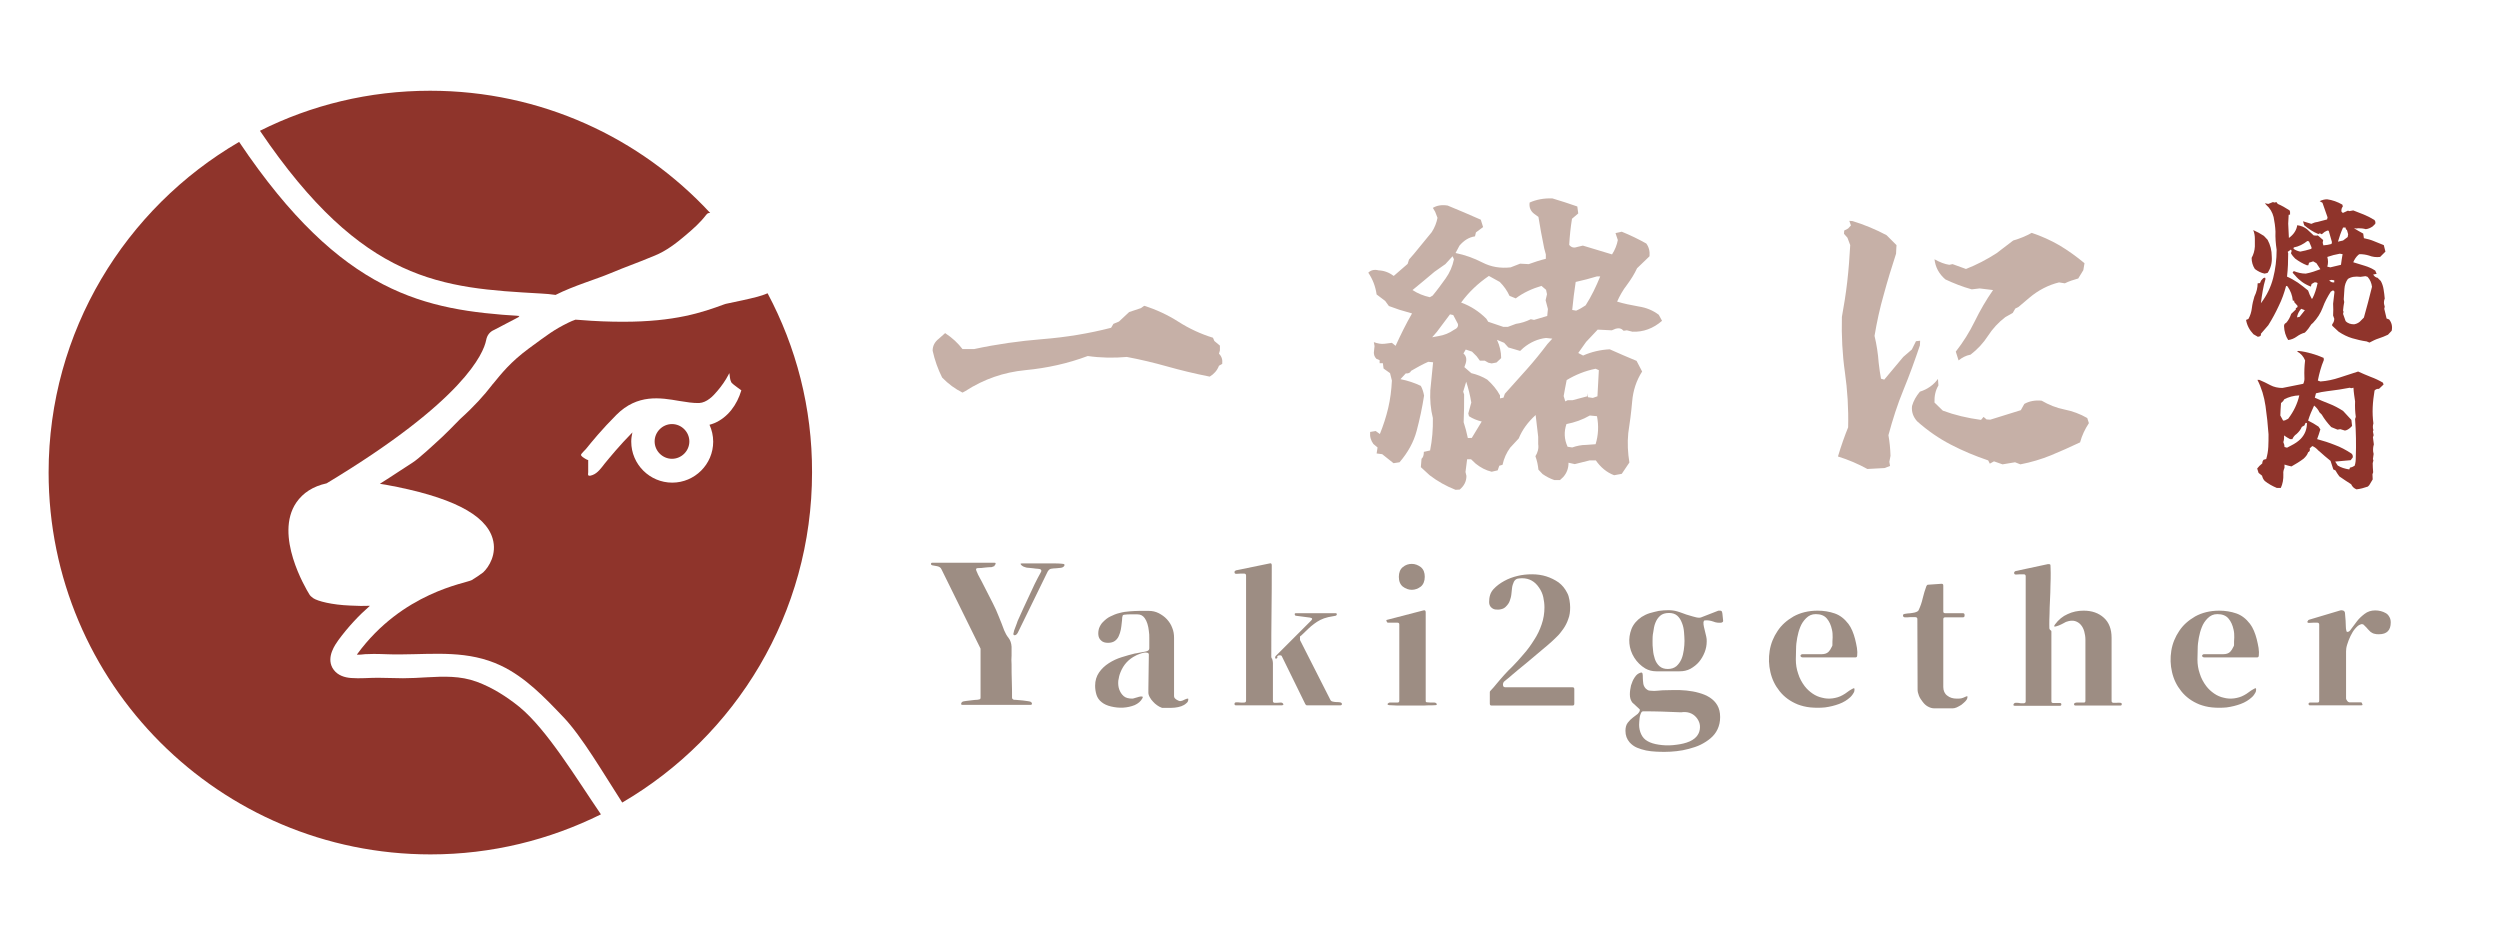 <svg xmlns="http://www.w3.org/2000/svg" xmlns:xlink="http://www.w3.org/1999/xlink" id="Layer_1" x="0px" y="0px" viewBox="0 0 1080 400" style="enable-background:new 0 0 1080 400;" xml:space="preserve"><style type="text/css"> .st0{fill:#8F342B;} .st1{fill:#9D8D83;} .st2{fill:#C6B0A7;}</style><g> <path class="st0" d="M233.7,126.8c2.1,0.1,4.2,0.3,6.3,0.6c7.9-4,17.4-6.7,23.8-9.4c7.4-3.1,9.7-3.7,19.1-7.6 c4.9-2,9.2-5.3,13.2-8.7c3.3-2.8,6.3-5.4,8.9-8.8c0.2-0.2,0.4-0.5,0.7-0.7c0.1,0,0.1-0.1,0.2-0.1c0.3-0.1,0.6-0.1,0.9-0.1 c-30.1-32.5-73.1-52.8-121-52.8c-26.4,0-51.4,6.2-73.5,17.3C156.9,122.4,191,124.4,233.7,126.8z"></path> <path class="st0" d="M290.3,183.2c-4.1,0-7.5,3.4-7.5,7.5s3.4,7.5,7.5,7.5s7.5-3.4,7.5-7.5C297.8,186.6,294.4,183.2,290.3,183.2z"></path> <path class="st0" d="M224.4,305.4c-5.6-4.5-11.7-8.4-18.5-10.9c-7.1-2.6-14.2-2.3-21.6-1.9c-3.4,0.2-6.8,0.4-10.2,0.4 c-3.6,0-7.3-0.2-10.9-0.2c-3.8,0-7.7,0.4-11.5,0.1c-2.8-0.2-5.7-1.1-7.5-3.5c-0.2-0.3-0.4-0.6-0.6-0.9c-2.6-4.8,1.2-10,2.6-12 c4.2-5.7,8.8-10.6,13.6-14.8c-2.5,0.1-5.3,0.1-8.5-0.1c-7.9-0.3-14.1-1.9-16-3.2c0,0,0,0-0.1-0.1c-0.6-0.4-1.2-0.9-1.6-1.6 c-1.6-2.6-15.2-25.5-5.6-39.6c2.9-4.2,7.2-7,13.1-8.3c59.6-35.9,67.8-56.3,68.9-61.8c0.4-2.2,1.6-3.7,3.5-4.5l10.5-5.5 c0.1-0.2,0.2-0.3,0.4-0.5c-40.4-2.6-76.6-8.9-121.1-75.2C54.2,89.9,21,143.1,21,204.1c0,91.1,73.8,165,165,165 c26.5,0,51.4-6.3,73.6-17.3C249,336.3,236.4,315.3,224.4,305.4z"></path> <path class="st0" d="M331.6,126.7c-1.4,0.6-2.9,1.1-4.4,1.5c-4.2,1.1-8.6,2-12.9,2.9c-0.5,0.1-1,0.2-1.5,0.4 c-9.5,3.5-21.2,7.5-43.6,7.5c-5.6,0-11.9-0.2-19-0.8c-0.5,0-1-0.1-1.6-0.1c-1,0.3-2,0.8-3.1,1.3c-6.3,3.1-8.8,5.1-17,11.1 c-8.1,6-11.8,10.8-15.5,15.3c-0.2,0.2-0.4,0.4-0.5,0.6c-3.3,4.3-7.7,9.2-13.7,14.6c-3.3,3.4-6.3,6.4-7.7,7.7 c-3.7,3.4-10.3,9.6-13.1,11.3c-2,1.2-8.3,5.5-13.9,9c0.8,0.1,1.6,0.3,2.5,0.4c28,5.1,43.1,12.7,46.2,23.2c2,6.7-1.6,12.4-4.1,14.7 c-0.7,0.6-4,2.8-4.9,3.3c-2.5,1.4-29.9,5.2-49.5,32c-0.1,0.1-0.1,0.1-0.1,0.2c1.2,0.1,2.4-0.1,3.6-0.2c1.2,0,2.4-0.1,3.7-0.1 c3.9,0,7.9,0.3,11.8,0.2c14.8-0.1,29-1.8,43,4.8c10.6,5,18.9,13.7,27,22.2c8,8.3,17.5,24.6,25.5,37c49-28.6,82-81.7,82-142.6 C350.9,176.1,343.9,149.8,331.6,126.7z M320.2,168.8c-1.8,6-5.7,11.5-11.6,14c-0.7,0.3-1.4,0.5-2.1,0.7c1,2.2,1.6,4.7,1.6,7.3 c0,9.8-8,17.7-17.7,17.7s-17.7-7.9-17.7-17.7c0-1.4,0.2-2.7,0.5-4c-5.7,5.8-9.6,10.6-12,13.5c-1.4,1.8-3,4.1-5.2,4.9 c-0.4,0.1-1,0.4-1.4,0.3c-0.2,0-0.3-0.1-0.4-0.1c-0.3-0.3-0.1-0.9-0.1-1.4c0-1.8,0-3.6,0-5.3c0,0.2-1.3-0.5-1.4-0.6 c-0.5-0.3-1.7-1-1.7-1.6c0-0.5,1.7-2,2.1-2.5c2.6-3.2,6.8-8.4,13.2-14.8c9.1-9.1,19-7.4,27.1-6c3.1,0.5,6.1,1,8.7,0.9 c3.2-0.2,5.9-2.9,7.8-5.2c1.8-2.1,3.5-4.5,4.8-7c0.1-0.2,0.2-0.5,0.4-0.7c0.2,1.3,0.2,2.8,0.8,3.9c0.2,0.4,0.7,0.7,1.1,1.1 c1,0.8,2,1.5,3.1,2.3c0.1,0.1,0.2,0.1,0.2,0.2C320.2,168.6,320.2,168.7,320.2,168.8z"></path></g><g> <g> <path class="st1" d="M429.7,244.5l-1.3,0.5c-1,0-2,0.1-3,0.2c-1,0.2-2,0.2-2.9,0.2c-0.3,0-0.5,0.1-0.7,0.2c-0.2,0.2-0.2,0.5,0,1 c0.2,0.5,0.5,1,0.7,1.6c0.3,0.6,0.6,1.2,0.9,1.7s0.5,0.9,0.6,1.1l4.9,9.6c1,1.9,1.8,3.8,2.6,5.8c0.8,2,1.6,3.9,2.3,5.9 c0.5,1.2,1.1,2.3,1.9,3.3s1.2,2.3,1.3,3.8c0,1.3,0,2.6,0,3.8c-0.1,1.2-0.1,2.5,0,3.8c0,2.4,0,4.8,0.1,7.2c0.1,2.4,0.1,4.8,0.1,7.2 c0,0.2,0.1,0.5,0.3,0.6c0.2,0.2,0.4,0.3,0.6,0.3c0.2,0,0.7,0,1.5,0.1c0.7,0.1,1.5,0.1,2.3,0.2c0.8,0.1,1.5,0.2,2.2,0.3 c0.6,0.1,1.1,0.2,1.2,0.3c0.3,0.2,0.5,0.4,0.5,0.8c0,0.3-0.2,0.5-0.6,0.5h-29.4c-0.5,0-0.6-0.2-0.6-0.5c0.1-0.3,0.2-0.6,0.5-0.8 c0.3-0.2,0.9-0.3,1.7-0.4c0.8-0.1,1.6-0.2,2.5-0.3c0.9-0.1,1.6-0.2,2.3-0.2c0.7-0.1,1.1-0.2,1.2-0.3c0.1-0.1,0.2-0.3,0.2-0.6 c0-0.4,0-1.2,0-2.4s0-2.6,0-4.1c0-1.6,0-3.2,0-4.9s0-3.3,0-4.7c0-1.5,0-2.6,0-3.6c0-1,0-1.5,0-1.5l-16.9-34.3 c-0.3-0.7-0.9-1.1-1.8-1.3s-1.6-0.3-2.2-0.4c-0.3-0.1-0.5-0.2-0.5-0.6s0.2-0.5,0.6-0.5h26.7c0.5,0,0.7,0.1,0.6,0.4 c0,0.3-0.2,0.5-0.5,0.8L429.7,244.5L429.7,244.5L429.7,244.5z M439.7,273.3c-0.1,0.2-0.3,0.5-0.5,0.7s-0.5,0.4-0.7,0.4 c-0.2,0.1-0.4,0-0.6-0.1c-0.1-0.1-0.2-0.5,0-1c0-0.1,0.1-0.4,0.2-0.9c0.2-0.5,0.4-1.1,0.6-1.6c0.2-0.6,0.4-1.1,0.6-1.6 s0.3-0.8,0.3-0.9c1.6-3.6,3.2-7.1,4.9-10.7c1.6-3.6,3.3-7.1,5.2-10.5c0.3-0.5,0.2-0.9-0.3-1.2c-0.1-0.1-0.5-0.1-1.1-0.2 c-0.6,0-1.2-0.1-1.9-0.2c-0.7-0.1-1.4-0.1-2-0.2c-0.6,0-1.1-0.1-1.3-0.2c-0.2-0.1-0.5-0.2-0.9-0.3c-0.4-0.2-0.7-0.4-0.9-0.6 c-0.2-0.2-0.4-0.4-0.4-0.6s0.2-0.2,0.8-0.2c0.3,0,1,0,2,0c1,0,2.2,0,3.5,0c1.3,0,2.7,0,4.1,0c1.5,0,2.8,0,4,0c1.2,0,2.2,0,3,0.1 c0.8,0.1,1.3,0.1,1.4,0.2c0.2,0.2,0.2,0.4,0.1,0.7c-0.3,0.5-0.8,0.8-1.5,0.9c-0.6,0.1-1.3,0.1-2.1,0.2c-0.7,0-1.4,0.1-2.1,0.2 s-1.1,0.6-1.5,1.2L439.7,273.3z"></path> <path class="st1" d="M501.8,305.7c-0.6-0.2-1.2-0.5-1.9-1c-0.7-0.5-1.3-1-1.8-1.6c-0.6-0.6-1-1.2-1.4-1.9s-0.6-1.4-0.6-2v-1.5 l0.2-14.9c0-0.4-0.2-0.7-0.6-0.8c-0.3-0.1-0.7-0.1-1.1-0.1c-0.5,0-0.9,0.2-1.4,0.3c-0.5,0.2-1,0.3-1.4,0.5 c-0.5,0.2-0.8,0.3-1.1,0.5c-3.1,1.5-5.3,3.9-6.6,7.1c-0.5,1.2-0.8,2.4-1,3.8c-0.1,1.3,0,2.6,0.4,3.7s1,2.1,1.9,2.9 c0.9,0.8,2.2,1.1,3.8,1.1c0.2,0,0.6-0.1,1.2-0.3s1.2-0.3,1.7-0.5c0.6-0.1,1-0.2,1.3-0.1c0.3,0,0.4,0.3,0.1,0.8 c-0.7,1.3-1.8,2.2-3.3,2.9c-1.5,0.6-3.2,1-5,1.1c-1.8,0.1-3.5-0.1-5.2-0.5s-3-1-4-1.8c-1.2-0.9-1.9-2-2.3-3.2 c-0.4-1.3-0.6-2.6-0.6-4c0-2.2,0.6-4.1,1.7-5.7c1.1-1.6,2.5-2.9,4.2-4c1.7-1.1,3.6-2,5.6-2.6c2-0.6,3.9-1.2,5.7-1.6 c0.3,0,0.7-0.1,1.2-0.2c0.5-0.1,1-0.2,1.6-0.3c0.6-0.1,1.1-0.2,1.6-0.3s0.8-0.2,1-0.3c0.6-0.2,0.8-0.7,0.8-1.2c0-0.6,0-1.1,0-1.6 c0-0.9,0-1.8,0-2.8s0-2-0.2-3.1c-0.1-1-0.3-2-0.6-3s-0.7-1.8-1.2-2.5c-0.8-1.1-1.8-1.6-3.1-1.6c-0.3,0-0.8,0-1.4,0 c-0.6,0-1.3,0-1.9,0c-0.6,0-1.3,0-1.8,0.1c-0.6,0-0.9,0.1-1.1,0.2c-0.2,0.1-0.3,0.5-0.4,1.1c0,0.6-0.1,1.4-0.2,2.3 c-0.1,0.9-0.2,1.9-0.4,2.9c-0.2,1-0.5,1.9-0.9,2.8c-0.4,0.9-1,1.6-1.7,2.1s-1.7,0.8-2.9,0.8c-1.3,0-2.3-0.3-3-1 c-0.7-0.6-1.1-1.4-1.2-2.4c-0.1-0.9,0-1.9,0.3-2.9c0.4-1,0.9-1.9,1.6-2.6c1-1,2-1.9,3.3-2.5c1.2-0.6,2.6-1.2,4-1.5 c1.4-0.4,2.9-0.6,4.3-0.7c1.5-0.1,2.8-0.2,4.1-0.2c0.7,0,1.4,0,2.1,0c0.7,0,1.4,0,2.1,0c1.5,0,2.9,0.3,4.3,1 c1.3,0.7,2.5,1.5,3.5,2.6c1,1.1,1.8,2.3,2.3,3.7c0.6,1.4,0.8,2.9,0.8,4.3v25.2c0,0.4,0.1,0.6,0.3,0.9s0.5,0.4,0.7,0.6 c0.5,0.3,0.9,0.5,1.2,0.6c0.3,0.1,0.6,0.1,0.9,0c0.3,0,0.6-0.2,0.9-0.3c0.3-0.2,0.7-0.3,1.1-0.5c0.4-0.2,0.7-0.2,0.9-0.2 s0.2,0.3,0.1,0.8c0,0.2-0.2,0.5-0.3,0.7c-0.2,0.2-0.3,0.4-0.5,0.5c-0.6,0.6-1.4,1-2.2,1.3c-0.9,0.3-1.8,0.5-2.8,0.6 c-1,0.1-1.9,0.1-2.9,0.1c-1,0-1.9,0-2.6,0C502,305.8,501.9,305.8,501.8,305.7z"></path> <path class="st1" d="M549.6,284.6c0,0.3,0.1,0.6,0.2,0.9c0,0.3,0.1,0.6,0.1,0.9v16.4c0,0.5,0.2,0.7,0.6,0.8c0.4,0,0.8,0,1.3,0 s1-0.1,1.5-0.1s0.8,0.2,1,0.5c0.2,0.2,0.2,0.4,0,0.5c-0.2,0.2-0.4,0.2-0.6,0.2h-19.8c-0.4,0-0.6-0.2-0.6-0.6 c0-0.5,0.3-0.7,0.8-0.7s1.1,0,1.7,0.1c0.6,0,1.2,0.1,1.7,0c0.5,0,0.8-0.3,0.8-0.8v-54.1c0-0.5-0.3-0.8-0.8-0.8c-0.5,0-1.1,0-1.7,0 s-1.2,0.1-1.7,0.1s-0.8-0.2-0.8-0.7c0-0.4,0.2-0.6,0.6-0.8l14.6-3c0.6-0.2,0.9,0.1,0.9,0.8c0,6.6,0,13.2-0.1,19.8 s-0.1,13.2-0.1,19.8c0,0.2,0,0.3,0.2,0.5C549.3,284.5,549.5,284.6,549.6,284.6z M551.7,284.3c-0.4,0.4-0.7,0.3-0.8,0 c-0.1-0.4,0-0.7,0.3-1l15.2-15.2c0.7-0.7,0.6-1.1-0.5-1.3l-6.1-0.8c-0.2,0-0.4-0.2-0.5-0.6c0-0.3,0.1-0.5,0.5-0.5h17.2 c0.4,0,0.5,0.2,0.5,0.5c0,0.3-0.2,0.5-0.5,0.6c-0.5,0.1-1,0.2-1.6,0.3c-0.5,0.1-1,0.2-1.6,0.3c-1.3,0.3-2.4,0.7-3.4,1.2 c-1,0.5-1.9,1.1-2.7,1.7c-0.8,0.6-1.7,1.3-2.5,2.1c-0.8,0.8-1.7,1.6-2.6,2.5c-0.3,0.3-0.5,0.5-0.7,0.6c-0.2,0.1-0.2,0.2-0.3,0.3 c0,0.1,0,0.2,0,0.5s0,0.5,0,0.9c0,0.1,0,0.2,0.1,0.3l13,25.6c0.2,0.5,0.6,0.7,1.1,0.8c0.5,0.1,1,0.2,1.6,0.2c0.5,0,1,0,1.5,0.1 c0.5,0.1,0.7,0.3,0.8,0.6c0,0.2,0,0.4-0.1,0.5c-0.2,0.2-0.4,0.2-0.6,0.2h-14.4c-0.3,0-0.5-0.2-0.7-0.5l-10.2-20.8 c-0.1-0.2-0.3-0.3-0.7-0.3s-0.6,0-0.8,0.1c-0.2,0.2-0.4,0.3-0.5,0.5C552,284,551.8,284.1,551.7,284.3z"></path> <path class="st1" d="M599.6,304.5c-0.2-0.2-0.3-0.4,0-0.6c0.2-0.2,0.5-0.4,0.7-0.4h3.4c0.5,0,0.8-0.2,0.8-0.8v-32.9 c0-0.5-0.2-0.8-0.8-0.8h-4.3c-0.1-0.1-0.2-0.3-0.4-0.6c-0.2-0.3-0.1-0.5,0.1-0.6l15.8-4.1c0.7-0.2,1,0.1,1,0.8v38.3 c0,0.4,0.2,0.6,0.6,0.6c0.4,0,0.9,0.1,1.4,0.1s1,0,1.6,0s0.9,0.2,1.1,0.5c0.2,0.2,0.1,0.5-0.2,0.6c-0.1,0-0.7,0.1-1.7,0.1 c-1,0-2.3,0-3.7,0.1c-1.5,0-3.1,0-4.8,0s-3.4,0-4.8,0s-2.8,0-3.8-0.1C600.3,304.7,599.7,304.6,599.6,304.5L599.6,304.5 L599.6,304.5L599.6,304.5z M604.3,249.2c0-1.9,0.6-3.3,1.7-4.2c1.2-1,2.5-1.4,3.9-1.4c1.4,0,2.7,0.5,3.9,1.4 c1.2,1,1.7,2.4,1.7,4.2s-0.6,3.3-1.7,4.2c-1.2,0.9-2.5,1.4-3.9,1.4s-2.7-0.5-3.9-1.4C604.9,252.5,604.3,251.1,604.3,249.2z"></path> <path class="st1" d="M679.3,296.9c0.5,0,0.8,0.2,0.8,0.8v6.3c0,0.5-0.2,0.8-0.8,0.8h-34.9c-0.5,0-0.8-0.2-0.8-0.8v-5 c0-0.2,0.1-0.4,0.2-0.5c1-1,1.9-2.1,2.8-3.2c1.1-1.3,2.1-2.5,3.2-3.7s2.2-2.4,3.4-3.5c1.7-1.7,3.3-3.5,5-5.5 c1.7-1.9,3.2-4,4.5-6.1c1.4-2.1,2.5-4.4,3.3-6.8c0.8-2.3,1.2-4.8,1.2-7.3c0-1.5-0.2-3-0.5-4.4c-0.3-1.4-0.9-2.8-1.8-4.1 c-1.8-2.7-4.2-4.1-7.4-4.1c-0.7,0-1.4,0.1-2,0.2c-0.6,0.2-1.1,0.6-1.5,1.3c-0.4,0.9-0.7,1.8-0.8,2.7c-0.1,0.9-0.2,1.9-0.3,2.8 c-0.1,1-0.4,1.9-0.7,2.8c-0.3,0.9-0.9,1.7-1.7,2.5c-0.6,0.6-1.2,0.9-2.1,1.1c-0.8,0.2-1.6,0.2-2.4,0.1s-1.4-0.5-1.9-1 c-0.5-0.5-0.8-1.3-0.8-2.2c0-1,0.1-2,0.4-3c0.3-1,0.8-1.8,1.5-2.6c1.3-1.4,2.8-2.5,4.6-3.5c1.8-1,3.7-1.7,5.8-2.2 c2-0.5,4.1-0.7,6.3-0.7c2.1,0,4.2,0.3,6.1,0.9s3.7,1.5,5.3,2.6c1.6,1.2,2.8,2.7,3.7,4.5c0.5,0.9,0.8,1.9,1,3.1 c0.2,1.2,0.3,2.2,0.3,3.2c0,1.8-0.2,3.5-0.8,5c-0.5,1.5-1.2,2.9-2.1,4.2s-1.9,2.6-3.1,3.7c-1.2,1.2-2.4,2.3-3.7,3.4 c-1.5,1.2-2.9,2.5-4.4,3.7c-1.5,1.2-2.9,2.5-4.4,3.7l-3.9,3.2c-0.9,0.7-1.7,1.4-2.5,2.1c-0.8,0.7-1.6,1.4-2.5,2.1 c-0.1,0.1-0.3,0.2-0.6,0.5c-0.3,0.2-0.5,0.4-0.6,0.5c-0.3,0.4-0.5,0.9-0.4,1.5c0,0.6,0.4,0.9,1,0.9L679.3,296.9L679.3,296.9 L679.3,296.9z"></path> <path class="st1" d="M708.4,306.5c0,0-0.2-0.2-0.5-0.5c-0.3-0.3-0.7-0.6-1.1-1c-0.4-0.4-0.8-0.8-1.2-1.1s-0.6-0.6-0.7-0.8 c-0.5-0.8-0.8-1.8-0.8-3.1c0-1.3,0.2-2.6,0.5-3.9c0.4-1.3,0.9-2.5,1.6-3.5c0.7-1.1,1.5-1.7,2.5-2c0.5-0.2,0.8,0,0.9,0.5 c0.1,0.5,0.1,1.1,0.1,1.8s0.1,1.5,0.2,2.4c0.1,0.8,0.5,1.5,1,2.1c0.4,0.4,0.8,0.6,1.1,0.8c0.3,0.1,0.7,0.2,1.3,0.2 c0.9,0.1,1.7,0.1,2.5,0c0.8-0.1,1.7-0.1,2.5-0.2c1.4,0,3-0.1,4.8-0.1c1.8,0,3.6,0,5.4,0.2c1.8,0.2,3.7,0.5,5.4,1 c1.8,0.5,3.3,1.1,4.7,2c1.4,0.9,2.5,2,3.3,3.4s1.2,3,1.2,5.1c0,2-0.4,3.7-1.1,5.2c-0.7,1.5-1.7,2.8-3,3.9c-1.3,1.1-2.7,2-4.3,2.8 s-3.3,1.3-5.1,1.8c-1.8,0.5-3.5,0.8-5.3,1s-3.4,0.3-5,0.3c-1.2,0-2.5,0-4-0.1c-1.5-0.1-2.8-0.2-4.2-0.5c-1.4-0.3-2.7-0.7-3.9-1.2 s-2.3-1.3-3.2-2.3c-1.2-1.4-1.8-3-1.8-5c0-1.4,0.3-2.6,1-3.5c0.7-0.9,1.4-1.6,2.2-2.2c0.8-0.6,1.5-1.1,2.1-1.6 C708.2,307.6,708.5,307.1,708.4,306.5z M742.1,263.9c0.2-0.1,0.3-0.1,0.5-0.1c0.2,0,0.3,0,0.5,0c0.4,0,0.7,0.2,0.8,0.5 c0.1,0.4,0.2,0.7,0.2,1l0.3,2.9c0,0.4-0.2,0.6-0.8,0.8c-1.2,0.1-2.3,0-3.5-0.5c-1.2-0.4-2.3-0.6-3.4-0.5c-0.4,0-0.6,0.1-0.6,0.2 s-0.1,0.2-0.2,0.6c0,0.6,0,1.3,0.2,2s0.3,1.4,0.5,2.1c0.2,0.7,0.3,1.4,0.5,2.1c0.2,0.7,0.2,1.4,0.2,2.1c0,1.6-0.3,3.2-0.9,4.7 c-0.6,1.5-1.4,2.9-2.4,4.1s-2.3,2.2-3.7,3c-1.5,0.8-3,1.1-4.7,1.1h-10.1c-1.7,0-3.3-0.4-4.7-1.2c-2-1.2-3.6-2.8-4.8-4.7 c-1.2-1.9-1.9-4-2.1-6.1c-0.2-2.1,0.1-4.2,0.9-6.3c0.8-2,2.3-3.8,4.4-5.2c1-0.6,2.1-1.2,3.4-1.6c1.3-0.4,2.7-0.7,4-1 c1.4-0.2,2.8-0.3,4.2-0.3c1.4,0,2.7,0.2,3.7,0.5c0.6,0.2,1.4,0.4,2.4,0.8c1,0.4,1.9,0.7,3,1c1,0.3,2,0.6,2.9,0.8s1.6,0.2,2.1,0 L742.1,263.9z M725.8,307.7c-2.7-0.1-5.3-0.2-8-0.3c-2.6-0.1-5.3-0.1-8-0.1c-0.3,0-0.5,0.1-0.7,0.4c-0.4,0.7-0.7,1.6-0.8,2.6 c-0.1,1.1-0.2,2-0.2,2.8c0,1.5,0.3,2.8,0.9,4.1c0.6,1.3,1.5,2.3,2.8,3c1.2,0.7,2.8,1.2,4.8,1.5s4,0.4,6.1,0.2s4.1-0.5,5.9-1.1 c1.9-0.6,3.3-1.5,4.2-2.5c0.8-0.9,1.3-1.9,1.5-3.1c0.2-1.2,0.1-2.3-0.3-3.3c-0.4-1-1-1.9-1.9-2.7c-0.9-0.8-2-1.3-3.2-1.5 c-0.6-0.1-1.1-0.1-1.7-0.1C726.9,307.7,726.3,307.7,725.8,307.7z M713.9,277c0,1.2,0,2.4,0.2,3.8c0.1,1.4,0.4,2.7,0.8,3.9 s1.1,2.3,2,3.1s2.1,1.2,3.6,1.2c1.5,0,2.7-0.4,3.7-1.2c0.9-0.8,1.7-1.9,2.2-3.1c0.5-1.2,0.8-2.5,1-3.9c0.2-1.4,0.3-2.7,0.3-3.9 c0-1.1-0.1-2.4-0.2-3.8c-0.1-1.4-0.4-2.8-0.9-4c-0.5-1.3-1.1-2.3-2-3.1s-2.1-1.2-3.6-1.2c-1.6,0-2.9,0.4-3.8,1.2 c-0.9,0.8-1.6,1.8-2.1,3.1c-0.5,1.2-0.7,2.6-0.9,4C713.9,274.5,713.9,275.8,713.9,277z"></path> <path class="st1" d="M791.5,279.1c0,0,0.1-0.2,0.1-0.3c0-1.2,0-2.3,0.1-3.4c0-1.1,0-2.2-0.3-3.4c-0.4-1.9-1.1-3.5-2.2-4.8 c-1.1-1.3-2.7-1.9-4.8-1.9c-1.7,0-3,0.6-4.2,1.8c-1.1,1.1-1.9,2.3-2.5,3.8c-0.6,1.5-1,3-1.3,4.6c-0.3,1.6-0.5,3.2-0.5,4.9 c0,1.6-0.1,3.1-0.1,4.5c0,2.1,0.3,4.1,1,6.1c0.6,2,1.6,3.8,2.8,5.4c1,1.3,2.1,2.3,3.4,3.2c1.3,0.9,2.7,1.5,4.1,1.8 c1.5,0.4,2.9,0.5,4.5,0.3c1.5-0.2,3-0.6,4.4-1.4c0.7-0.4,1.4-0.8,2-1.3c0.6-0.5,1.3-0.9,2-1.3c0.4-0.2,0.7-0.4,0.9-0.4 c0.2,0,0.3,0.3,0.2,1c0,0.5-0.3,1-0.7,1.6c-0.4,0.5-0.7,1-1.1,1.3c-1.3,1.2-2.9,2.2-4.8,2.9c-1.9,0.7-3.9,1.2-6.1,1.5 c-2.1,0.2-4.2,0.2-6.3,0c-2.1-0.2-3.9-0.7-5.5-1.3c-3.2-1.3-5.8-3.2-7.8-5.7s-3.3-5.2-4-8.3c-0.7-3-0.8-6.1-0.3-9.2 c0.5-3.1,1.7-6,3.4-8.5c1.7-2.6,4-4.6,6.9-6.3c2.9-1.6,6.4-2.5,10.4-2.5c2.6,0,5.1,0.4,7.4,1.2c2.3,0.8,4.2,2.3,5.9,4.5 c0.6,0.8,1.2,1.8,1.7,3s0.9,2.4,1.2,3.6c0.3,1.3,0.6,2.5,0.8,3.8c0.2,1.3,0.2,2.4,0.1,3.3c0,0.2-0.1,0.5-0.2,0.6 c-0.1,0.1-0.3,0.2-0.6,0.2h-22.7c-0.3,0-0.5-0.1-0.7-0.2c-0.2-0.2-0.3-0.3-0.3-0.5s0.1-0.4,0.3-0.5c0.2-0.2,0.5-0.2,1-0.2h7.9 c1.2,0,2.1-0.3,2.8-0.9C790.5,281,791,280.2,791.5,279.1z"></path> <path class="st1" d="M828.3,267.4c0-0.5-0.3-0.8-1-0.8c-0.6,0-1.3,0-2.1,0c-0.8,0.1-1.5,0.1-2.1,0.1c-0.6,0-1-0.2-1-0.8 c0-0.2,0-0.4,0.2-0.5c0.1,0,0.2-0.1,0.5-0.2c0.3,0,0.8-0.1,1.4-0.2c0.6,0,1.2-0.1,1.9-0.2c0.7-0.1,1.2-0.2,1.7-0.4 c0.5-0.2,0.8-0.4,1-0.7c0.8-1.7,1.4-3.4,1.8-5.2c0.4-1.8,1-3.6,1.6-5.3c0.2-0.4,0.4-0.6,0.7-0.6l5.8-0.4c0.6,0,0.8,0.2,0.8,0.8 v11.1c0,0.5,0.2,0.8,0.8,0.8h7.6c0.4,0,0.6,0.1,0.7,0.3s0.1,0.4,0.1,0.7c0,0.5-0.2,0.8-0.8,0.8h-7.6c-0.5,0-0.8,0.2-0.8,0.8v29.3 c0,1.6,0.6,2.9,1.7,3.7c1.1,0.9,2.5,1.3,4,1.3c0.9,0,1.5,0,2-0.1c0.5-0.1,1.1-0.3,1.9-0.7c0.3-0.2,0.5-0.2,0.7-0.2 s0.2,0.2,0.1,0.7c-0.1,0.5-0.4,1-0.9,1.5c-0.5,0.5-1.1,1-1.7,1.5c-0.7,0.4-1.3,0.8-2,1.1c-0.7,0.3-1.3,0.4-1.7,0.4h-8.1 c-0.9,0-1.8-0.3-2.7-0.8c-0.9-0.5-1.6-1.2-2.2-2c-0.6-0.8-1.2-1.6-1.6-2.6c-0.4-1-0.6-1.9-0.6-2.7L828.3,267.4L828.3,267.4z"></path> <path class="st1" d="M884.7,243.7c0.1,0,0.2,0,0.4,0c0.2,0,0.3,0,0.4,0.1c0.2,0,0.3,0.2,0.3,0.4c0,0.6,0.1,1.7,0.1,3.3 c0,1.6,0,3.4-0.1,5.4c0,2-0.1,4.1-0.2,6.3c-0.1,2.2-0.2,4.2-0.2,6.1c-0.1,1.9-0.1,3.4-0.1,4.6s0,1.9,0.2,2 c0.2,0.2,0.3,0.4,0.5,0.5c0.2,0.1,0.2,0.3,0.2,0.6v29.9c0,0.5,0.2,0.8,0.8,0.8h2.9c0.4,0,0.6,0.2,0.6,0.6s-0.2,0.6-0.6,0.6h-19.5 c-0.4,0-0.6-0.1-0.6-0.4c0-0.3,0.1-0.5,0.4-0.7c0.2-0.2,0.6-0.2,1.1-0.2s1,0.1,1.6,0.2c0.5,0,1,0,1.5,0c0.4-0.1,0.7-0.3,0.7-0.8 v-54.1c0-0.5-0.3-0.8-0.8-0.8c-0.5,0-1.1,0-1.7,0c-0.6,0-1.2,0.1-1.7,0.1c-0.5,0-0.8-0.2-0.8-0.7c0-0.4,0.2-0.6,0.6-0.8 L884.7,243.7z M896,304c0.2-0.3,0.7-0.5,1.2-0.5c0.5,0,1.1,0,1.6,0c0.6,0,1,0,1.5,0c0.4,0,0.6-0.3,0.6-0.8v-26.3 c0-1.3-0.2-2.5-0.5-3.6c-0.3-1.1-0.8-2.1-1.5-2.9s-1.5-1.3-2.5-1.6c-1-0.3-2.3-0.2-3.7,0.3c-0.1,0-0.5,0.2-1.2,0.6s-1.4,0.7-2.1,1 c-0.7,0.3-1.3,0.4-1.7,0.5c-0.4,0-0.4-0.3,0.1-1c1.5-2,3.3-3.5,5.4-4.4c2.1-1,4.4-1.5,6.9-1.5c3.6,0,6.5,1,8.8,3.1 c2.2,2,3.3,4.9,3.3,8.6v27.3c0,0.5,0.2,0.7,0.7,0.8c0.5,0,1,0,1.5,0c0.5,0,1-0.1,1.5,0c0.5,0,0.7,0.2,0.7,0.6s-0.2,0.6-0.6,0.6 h-19.3C896.1,304.8,895.9,304.5,896,304z"></path> <path class="st1" d="M965,279.1c0,0,0.1-0.2,0.1-0.3c0-1.2,0-2.3,0.1-3.4c0-1.1,0-2.2-0.3-3.4c-0.4-1.9-1.1-3.5-2.2-4.8 c-1.1-1.3-2.7-1.9-4.8-1.9c-1.7,0-3,0.6-4.2,1.8c-1.1,1.1-1.9,2.3-2.5,3.8c-0.6,1.5-1,3-1.3,4.6c-0.3,1.6-0.5,3.2-0.5,4.9 c0,1.6-0.1,3.1-0.1,4.5c0,2.1,0.3,4.1,1,6.1c0.6,2,1.6,3.8,2.8,5.4c1,1.3,2.1,2.3,3.4,3.2c1.3,0.9,2.7,1.5,4.1,1.8 c1.5,0.4,2.9,0.5,4.5,0.3c1.5-0.2,3-0.6,4.4-1.4c0.7-0.4,1.4-0.8,2-1.3c0.6-0.5,1.3-0.9,2-1.3c0.4-0.2,0.7-0.4,0.9-0.4 c0.2,0,0.3,0.3,0.2,1c0,0.5-0.3,1-0.7,1.6s-0.7,1-1.1,1.3c-1.3,1.2-2.9,2.2-4.8,2.9c-1.9,0.7-3.9,1.2-6.1,1.5 c-2.1,0.2-4.2,0.2-6.3,0c-2.1-0.2-3.9-0.7-5.5-1.3c-3.2-1.3-5.8-3.2-7.8-5.7s-3.3-5.2-4-8.3c-0.7-3-0.8-6.1-0.3-9.2 c0.5-3.1,1.7-6,3.4-8.5c1.7-2.6,4-4.6,6.9-6.3c2.9-1.6,6.4-2.5,10.4-2.5c2.6,0,5.1,0.4,7.4,1.2c2.3,0.8,4.2,2.3,5.9,4.5 c0.6,0.8,1.2,1.8,1.7,3s0.9,2.4,1.2,3.6c0.3,1.3,0.6,2.5,0.8,3.8c0.2,1.3,0.2,2.4,0.1,3.3c0,0.2-0.1,0.5-0.2,0.6 c-0.1,0.1-0.3,0.2-0.6,0.2h-22.7c-0.3,0-0.5-0.1-0.7-0.2c-0.2-0.2-0.3-0.3-0.3-0.5s0.1-0.4,0.3-0.5c0.2-0.2,0.5-0.2,1-0.2h7.9 c1.2,0,2.1-0.3,2.8-0.9C964,281,964.5,280.2,965,279.1z"></path> <path class="st1" d="M1020.6,304.4c0,0.2-0.1,0.3-0.5,0.3h-22.2c-0.4,0-0.6-0.2-0.6-0.6s0.2-0.6,0.7-0.6c0.5,0,1,0,1.6,0 c0.6,0,1.1,0,1.6,0s0.7-0.3,0.7-0.8v-32.9c0-0.5-0.3-0.8-0.8-0.8c-0.6,0-1.2,0-1.8,0c-0.7,0-1.3,0.1-1.8,0.1 c-0.5,0-0.8-0.2-0.7-0.6c0.1-0.2,0.2-0.3,0.3-0.4c0-0.2,0.2-0.3,0.5-0.4l13.4-4c0.2-0.1,0.6-0.1,1,0c0.4,0.1,0.7,0.2,0.8,0.5 c0.2,0.2,0.3,0.7,0.3,1.5c0.1,0.7,0.1,1.5,0.2,2.4c0,0.9,0.1,1.7,0.1,2.5c0,0.8,0.1,1.4,0.2,1.7c0,0.2,0.1,0.4,0.1,0.5 c0,0,0.2,0.1,0.4,0.2c0.5,0,1.1-0.4,1.7-1.4c0.7-1,1.5-2,2.4-3.2c0.9-1.2,2-2.2,3.3-3.2c1.3-1,2.8-1.5,4.6-1.5 c0.8,0,1.6,0.1,2.4,0.3s1.5,0.5,2.2,0.9s1.1,0.9,1.5,1.6c0.4,0.6,0.6,1.5,0.6,2.4c0,3.4-1.7,5.1-5.1,5.1c-0.7,0-1.3,0-1.9-0.2 c-0.6-0.1-1.1-0.4-1.7-0.8c-0.2-0.2-0.4-0.4-0.7-0.7c-0.3-0.3-0.7-0.7-1-1.1c-0.4-0.4-0.7-0.7-1-1c-0.3-0.3-0.5-0.5-0.6-0.5 c-0.4-0.1-0.8-0.1-1.1,0.1c-0.8,0.2-1.5,0.9-2.3,1.8s-1.4,2-2,3.2s-1,2.4-1.4,3.6c-0.4,1.2-0.5,2.2-0.5,3v20.4 c0,0.2,0.2,0.6,0.5,1s0.7,0.6,0.9,0.6h5.1l0.3,0.2C1020.5,304,1020.5,304.2,1020.6,304.4z"></path> </g></g><g> <path class="st0" d="M1022.4,147.5c-2.2-0.3-4.2-0.8-6.3-1.4c-2-0.6-4-1.6-5.8-2.8l-2.8-2.6v-0.6c0.6-0.7,0.9-1.5,0.9-2.4l-0.5-1.4 c0.1-1.7,0.1-3.4,0-5.1c0.2-1.7,0.4-3.5,0.6-5.2l-0.6-0.6l-1,0.6c-1.4,2.2-2.6,4.4-3.5,6.9c-0.9,2.4-2.3,4.6-4.2,6.6l-0.7,0.6 c-0.8,1.3-1.7,2.5-2.8,3.6c-1.2,0.3-2.4,0.9-3.5,1.7c-1.1,0.8-2.3,1.3-3.7,1.5c-1.1-1.7-1.7-3.7-1.8-6c0-0.7,0.3-1.2,0.9-1.4 c1-1.1,1.7-2.4,2.2-3.9l2-1.9v-0.6l0.6-0.3l0.2-0.6l-1.5-1.7v-0.6h-0.6c-0.2-2.3-1-4.3-2.3-6.2l-0.6-0.2c-0.8,3-1.8,5.9-3.2,8.7 c-1.3,2.8-2.8,5.6-4.5,8.3l-3.2,3.7c0.1,0.5,0,0.9-0.5,1.1l-0.8,0.2l-1.9-1.1c-1.7-1.8-2.8-3.8-3.2-6.2l1-0.4 c0.8-1.4,1.3-3,1.5-4.7s0.6-3.4,1.1-5c0.9-1.8,1.4-3.8,1.4-5.7l1-0.1l0.5-1.1l0.9-1l0.8-0.3l0.2,0.6c-0.5,1.6-0.9,3.3-1.2,5.1 c-0.3,1.8-0.6,3.6-0.8,5.4c2.6-3.4,4.3-7,5.3-10.9c1-3.9,1.5-8,1.5-12.2c-0.4-2.7-0.6-5.2-0.5-7.9c-0.1-2.2-0.4-4.2-0.8-6.2 c-0.5-2-1.5-3.8-3.2-5.3l-0.6-0.7l1.5,0.3l2-0.8l0.7,0.2l0.8-0.2l0.6,0.8c1.7,0.7,3.4,1.7,5.1,2.8l0.2,0.6v1.2l-0.6,0.1l-0.2,3.8 l0.3,6.2c2.1-1.5,3.3-3.4,3.6-5.5c1.7,0.2,3,0.8,4.2,1.7l2.9,2.7l1.2,0.1l0.6-0.1l2.3,2l-0.2,1.2l0.3,1.1c1.3-0.1,2.5-0.3,3.5-0.6 l0.2-0.8l-1.4-4.9l-0.6-0.1l-1.2,0.6l-1.2,1l-0.8-0.4l-0.7,0.3c-2.2-0.9-4.2-2.2-6.1-3.8l-0.5-1.7l3.6,1.1c0.8-0.4,1.7-0.7,2.6-0.8 l4.2-1.1l0.2-0.9l-2.2-6.3l-1.2-0.7c1-0.5,2.1-0.8,3.2-0.8c2.3,0.3,4.5,1.1,6.6,2.3l0.2,0.8c-0.5,0.6-0.7,1.3-0.6,2.2l0.6,0.6 l2.2-1l0.6,0.2l1.7-0.3c1.5,0.6,3,1.2,4.6,1.8c1.5,0.6,3,1.4,4.5,2.3c0.4,0.4,0.6,1,0.4,1.7l-1.1,1.1c-1,0.7-2,1.1-3,1.2 c-1-0.3-2.1-0.4-3.2-0.4l-0.8,0.1l-1.1-0.1c1.3,0.8,2.7,1.6,4,2.3l0.3,2c1.5,0.3,3,0.7,4.4,1.3c1.4,0.6,2.8,1.1,4.2,1.7l0.7,2.8 l-2.3,2.3c-1.7,0.2-3.3,0-4.8-0.6c-1.3-0.4-2.7-0.6-4.1-0.6l-0.5,0.3c-1,0.9-1.7,2-2.2,3.2c1.7,0.5,3.3,1,4.9,1.5 c1.7,0.5,3.2,1.2,4.6,2.1l0.6,1.4l-1.5,0.3c0.5,0.8,1.1,1.3,1.9,1.4l1.4,1.4c0.6,1.1,1,2.3,1.2,3.6c0.2,1.3,0.4,2.6,0.5,4 c-0.3,0.7-0.4,1.5-0.3,2.3l0.3,1.2l-0.2,0.9l1,4.2l1.1,0.4c1.1,1.4,1.5,3,1.1,4.9l-1.6,1.7c-1.3,0.6-2.7,1.2-4,1.6 c-1.3,0.4-2.7,1.1-4,1.8L1022.4,147.5z M978.3,118.2c-1.5-0.3-2.9-1-4.2-2c-0.9-1.4-1.4-3-1.4-4.8c0.8-1.4,1.3-3.1,1.4-4.9v-2.3v-1 c0-1.3-0.2-2.6-0.7-3.8c1.6,0.7,3.1,1.5,4.6,2.5l1.6,1.7c1.2,2.2,1.8,4.6,1.8,7.2c0.2,2.7-0.4,5-1.8,7.1L978.3,118.2z M999,128.9 c1-2,1.7-4.2,2.2-6.6c-0.4-0.3-0.9-0.4-1.4-0.3l-1.2,0.7l-0.3,1.1c-1.4-0.5-2.7-1.2-3.8-2s-2.1-1.7-3-2.8l-1.1-1.2l0.5-0.7 c1.7,0.7,3.5,1.1,5.2,1.1c2.2-0.4,4.2-1.1,6.3-1.9l-1.7-2.6l-1.4-0.8l-1.8,0.6l-0.3,1.1h-0.6c-1.8-0.7-3.5-1.7-5.1-2.9 c-0.7-0.7-1.3-1.4-1.8-2.3l0.3-1l-0.3-0.6l-1.4,1l0.2,0.6c0,3.3-0.1,6.7-0.5,10.1c1.6,0.7,3.2,1.6,4.7,2.6c1.5,1.1,3,2.2,4.4,3.4 c0.4,1.2,0.9,2.4,1.6,3.6L999,128.9z M996,108.2l2.5-0.7l0.1-0.6l-1.1-2.6l-0.7-0.2c-1.8,1.4-3.7,2.4-5.9,2.8l-0.1,0.6 c0.9,0.6,1.9,1,2.9,1.2L996,108.2z M993.4,136.9l2.3-2.9c-0.5-0.2-1-0.4-1.6-0.6c-1,1.1-1.6,2.4-1.8,3.7L993.4,136.9z M1006.7,115.5l4.6-1.1c0.2-1.5,0.4-3,0.7-4.6l-1.2-0.2c-1.8,0.3-3.7,0.8-5.4,1.4c0.4,1.4,0.4,2.8,0,4.2L1006.7,115.5z M1008.4,122 v-0.9l-1.1-0.2l-1.1,0.2C1006.8,121.8,1007.5,122.1,1008.4,122z M1012.2,103.9l2-1.5l0.2-1.2l-0.5-1.8c-0.4-0.2-0.6-0.6-0.6-1.1 h-1.1c-0.9,2-1.6,4-2.2,6.1L1012.2,103.9z M1017,140.1c1.2-0.2,2.3-0.8,3.1-1.8l1.1-1.1c0.6-2.2,1.2-4.3,1.8-6.6 c0.6-2.2,1.1-4.4,1.7-6.7c-0.2-1.6-0.8-3.1-1.9-4.3l-0.9-0.3l-2.2,0.3c-2.2-0.3-4,0-5.4,0.9c-0.9,1.2-1.4,2.7-1.5,4.2 c-0.1,1.5-0.2,3.1-0.3,4.6l0.2,1.2c-0.2,1.1-0.4,2.3-0.5,3.6l0.2,0.6l-0.2,0.9l1.1,3.1C1014.2,139.7,1015.5,140.1,1017,140.1z"></path> <path class="st0" d="M1018,211.4c-1-0.4-1.8-1.1-2.3-2.2c-1.7-1.1-3.4-2.2-5.1-3.4c-0.6-0.8-1.2-1.7-1.7-2.6l-0.9-0.4 c-0.4-1.2-0.8-2.5-1.2-3.7c-1.7-1.4-3.3-2.7-4.8-4.1l-0.5-0.4c-0.8-0.9-1.7-1.6-2.6-1.9l-1.1,1c0.2,0.8,0,1.4-0.7,1.7 c-0.3,1-1,1.9-2,2.8c-1.6,1.2-3.4,2.3-5.2,3.3c-1-0.2-2-0.5-3-0.8v1.4c-0.4,0.9-0.6,1.8-0.5,2.6c0.1,2.4-0.3,4.4-1.1,6.1h-1.7 c-1.9-0.8-3.7-1.8-5.2-3c-0.7-0.7-1-1.5-1.2-2.3l-1.5-1.2l-0.6-1.9c0.6-0.8,1.3-1.5,2.2-2.2c0-0.6,0.2-1.2,0.6-1.6l1.1-0.3 c0.5-1.7,0.8-3.4,0.9-5.2c0.1-1.8,0.1-3.6,0.1-5.5c-0.3-4.1-0.7-8.1-1.3-12.2s-1.7-7.8-3.5-11.3h0.8c1.7,0.7,3.3,1.5,4.8,2.3 c1.5,0.8,3.3,1.2,5.2,1.2c1.5-0.3,3-0.6,4.5-0.9c1.5-0.3,3-0.6,4.5-0.9c0.4-0.8,0.6-1.8,0.5-2.8c-0.1-2.4,0-4.9,0.3-7.3 c-0.7-1.7-1.8-3-3.5-3.9l0.6-0.2c2,0.2,3.8,0.6,5.6,1.1c1.8,0.5,3.5,1.1,5.3,1.9l0.1,0.9c-0.6,1.4-1.1,2.9-1.5,4.3 c-0.4,1.4-0.8,3-1.1,4.6l1.1,0.4c2.9-0.2,5.6-0.8,8.3-1.7c2.7-0.9,5.4-1.8,8-2.6c1.8,0.8,3.6,1.6,5.4,2.3c1.9,0.7,3.6,1.5,5.3,2.5 l0.3,0.8l-2,1.9c-0.7-0.1-1.3,0.1-1.9,0.7c-0.4,2.4-0.7,4.9-0.8,7.3c-0.1,2.3,0,4.6,0.3,6.9c-0.3,1-0.3,2,0,2.9l-0.2,0.6l0.3,1.6 l-0.3,0.9l0.4,3.1c-0.3,0.9-0.4,2-0.3,3.1l0.2,1l-0.3,2.2l0.2,0.6l-0.3,1.2c0,1.3,0.1,2.6,0.2,3.9l-0.3,0.9l0.1,2.2l-1.5,2.5 l-0.6,0.6C1021.2,210.8,1019.7,211.2,1018,211.4z M987.1,181.6l1.4-0.7c1.2-1.6,2.2-3.2,3-4.9c0.8-1.7,1.4-3.4,1.8-5.2 c-2.5,0.1-4.6,0.7-6.5,1.7l-0.5,0.8l-0.9,0.8c-0.2,1.9-0.2,3.6-0.3,5.4l1.2,2.2L987.1,181.6L987.1,181.6L987.1,181.6z M989.9,192.4 c1.4-0.7,2.8-1.6,4-2.8c1.8-1.9,2.7-4.1,2.7-6.9h-0.6l-0.5,1.1l-1.1,0.6c-0.5,1.2-1.3,2.2-2.3,3.1c-0.8,0.5-1.4,1.3-1.8,2.2h-1 l-1.4-0.8l-1.2-0.8c0.1,1.1,0,2-0.3,2.9c0.3,0.6,0.5,1.3,0.5,2.1l1.1,0.3L989.9,192.4z M1014.9,202.8l0.3-0.8 c0.7-0.1,1.4-0.4,2-0.8c0.4-1.1,0.5-2.3,0.5-3.6c0.2-5.5,0.1-11.1-0.3-16.6l0.3-0.9c-0.3-2.2-0.4-4.4-0.3-6.7 c-0.3-2-0.6-3.9-0.7-5.9l-1,0.2l-0.6-0.2l-4.6,0.8c-1.8,0.2-3.6,0.5-5.2,0.7c-1.7,0.2-3.2,0.5-4.8,0.9l-0.5,1.9 c2,0.9,4.1,1.8,6.2,2.6s4.1,1.9,6,3.1l3.6,3.9l0.3,2.6l-0.8,0.8c-0.7,0.6-1.5,1.1-2.3,1.2l-2-0.6l-1.2,0.2l-2.7-1.1 c-1.6-1.7-3-3.5-4.1-5.4l-1-1c-0.5-1.1-1.3-2.1-2.3-2.9c-1,2.1-1.9,4.2-2.6,6.5c1.5,0.7,3,1.6,4.5,2.6l0.8,1.2 c-0.4,1.4-0.9,2.8-1.4,4.2c2.6,0.7,5.1,1.5,7.6,2.5c2.5,0.9,4.9,2.2,7.2,3.7c0.5,0.4,0.7,1,0.6,1.7l-0.9,1.2 c-2.3,0.2-4.5,0.4-6.7,0.6l1.1,1.7C1011.3,202,1013,202.5,1014.9,202.8z"></path></g><path class="st2" d="M415.8,169.6c-3.2-1.6-6.1-3.7-8.8-6.5c-1.8-3.6-3.2-7.5-4.1-11.6c0-2.1,0.9-3.8,2.7-5.2l2.7-2.4 c3.2,2.1,5.6,4.4,7.5,6.9h5c9.7-2.1,19.6-3.5,29.6-4.3c10-0.8,19.9-2.4,29.6-4.9l1-1.7l2.4-1l4.4-4.1l5.1-1.7l1.4-1 c5.1,1.6,10.1,3.9,14.8,6.9c4.7,3,9.7,5.3,14.9,6.9l0.6,1.4l2.4,2v2.1l-0.4,1.4c1.2,1.2,1.6,2.6,1.4,4.4l-1.4,0.8 c-0.8,2.1-2.2,3.6-4,4.7c-6.6-1.3-12.7-2.8-18.4-4.4c-5.7-1.6-11.5-3-17.4-4.1c-5.6,0.5-11.3,0.4-16.9-0.4 c-8.5,3.2-17.5,5.2-26.9,6.1s-18,3.9-25.9,9L415.8,169.6z"></path><path class="st2" d="M628.8,211.6c-4.1-1.6-7.8-3.7-11.2-6.3l-3.8-3.5l0.3-3.6c0.7-0.6,1-1.6,1-3l2.7-0.6c0.9-4.5,1.3-9.2,1.2-14 c-1-4-1.3-8-1.1-12c0.4-4.1,0.8-8.2,1.2-12.1l-2.1-0.2c-2.5,1.1-4.9,2.4-7.4,3.9c-0.4,0.9-1.2,1.2-2.3,1.1l-2.3,2.5 c3.1,0.6,6.1,1.6,8.8,2.9c0.7,1.3,1.1,2.6,1.4,4.2c-0.8,5.2-1.9,10.3-3.2,15.2c-1.3,4.9-3.8,9.4-7.4,13.6l-2.6,0.4l-4.9-3.9 l-2.4-0.3l0.4-2.6l-1.8-1.5c-1.1-1.5-1.6-3.2-1.4-5.2l2.4-0.4l1.8,1.3c1.5-3.7,2.7-7.4,3.6-11.2s1.4-7.8,1.6-11.9l-0.8-3.2l-2.8-2 l-0.3-2.3l-1.4,0l0-1.3l-1.4-0.6c-0.9-0.9-1.3-2.1-1-3.6l0.2-1.9l-0.3-1.7c1.6,0.6,3.2,0.9,4.7,0.7l3.1-0.4l1.6,1.3 c2.2-4.8,4.5-9.5,7.1-14l-5.5-1.6l-4.5-1.6l-1.6-2.2l-3.7-2.8c-0.5-3.5-1.7-6.6-3.6-9.4c1.1-1.1,2.6-1.5,4.5-1 c2.5,0.1,4.6,1,6.5,2.4l6-5.2l0.6-1.9l2.1-2.4l7.7-9.4c1.3-2,2.1-4.1,2.5-6.2l-1-2.6l-1-1.7c1.8-1.1,4-1.4,6.4-1 c4.7,1.9,9.5,4,14.3,6.1l1,3.2l-3.1,2.3l-0.4,1.7c-2.7,0.4-4.8,1.8-6.7,4l-1.7,3.2c4,0.8,7.9,2.2,11.6,4.1c3.7,1.9,7.7,2.6,12.2,2.1 l4.1-1.6l3.7,0.2c2.5-0.9,4.9-1.7,7.4-2.3l0-1.9l-0.7-2.6c-1-4.8-1.8-9.3-2.5-13.6l-1.8-1.3c-1.6-1.2-2.3-2.9-2-4.9 c2.9-1.3,6.1-1.9,9.8-1.8c3.6,1.1,7.2,2.2,10.8,3.5l0.4,3l-2.7,2.3c-0.6,3.7-1,7.5-1.2,11.3c0.9,1.1,2,1.4,3.4,0.9l2.5-0.6l12.6,3.8 c1.3-2,2.1-4.1,2.5-6.2l-1-3l2.7-0.6c3.7,1.5,7.2,3.2,10.6,5.1c1.1,1.5,1.6,3.3,1.4,5.5l-5.4,5.2c-1.1,2.4-2.6,4.8-4.3,7.1 c-1.8,2.3-3.2,4.8-4.3,7.3c2.9,0.9,6,1.5,9.3,2.1c3.3,0.5,6.2,1.7,8.7,3.6l1.4,2.6c-3.8,3.3-8.1,4.9-12.8,4.7l-2.4-0.6l-1.4,0.2 c-0.9-1-2-1.3-3.4-0.9l-1.7,0.7l-6.1-0.3l-5,5.3l-3.4,4.8l2.1,1.1c3.6-1.6,7.5-2.5,11.5-2.7c3.8,1.7,7.7,3.4,11.6,5l2.4,4.6 c-2.5,3.9-3.9,8.2-4.3,12.9c-0.4,4.6-1,9.3-1.7,13.8c-0.4,4.2-0.2,8.4,0.5,12.6l-3.3,4.9l-3.3,0.6c-3.2-1.2-5.8-3.4-7.9-6.4l-2.7,0 l-6.4,1.6l-2.7-0.6c0,2.4-0.7,4.4-2.3,6.2l-1.4,1.3l-2.4,0c-1.8-0.6-3.5-1.5-5.1-2.6l-1.8-1.9c-0.2-2-0.6-3.9-1.3-5.8 c1-1.6,1.5-3.4,1.2-5.2l0-3.2l-1.1-9.4c-3.4,3.1-5.8,6.4-7.3,10.1l-3.7,4c-1.6,2.2-2.7,4.6-3.3,7.4l-1.4,0.4l-0.7,2l-2.6,0.6 c-2.5-0.6-4.8-1.8-6.9-3.5l-2-1.9l-1.7,0l-0.7,5.5l0.4,1.7c0,2.4-1,4.3-2.9,5.9L628.8,211.6z M618.9,127.7c2-2.4,3.8-4.9,5.6-7.4 c1.8-2.5,3-5.3,3.6-8.3l-0.6-1.3l-3.1,3.4l-4.7,3.3c-3.2,2.7-6.3,5.3-9.5,7.9c2.3,1.5,4.8,2.5,7.5,3.1L618.9,127.7z M621.4,145.2 c2.5-0.4,4.7-1.3,6.7-2.7c1.4-0.6,2-1.5,1.7-2.6l-2-3.8l-1.4-0.3l-5.7,7.6l-2,2.3L621.4,145.2z M654.9,139.9c2.2-0.3,4.4-1,6.4-2 l1.4,0.3l5.7-1.7l0.3-3l-1-3.8l0.6-2.6l-0.4-1.9l-2-1.7c-4,1.2-7.8,2.9-11.1,5.4l-2.7-1.1c-1-2.2-2.4-4.2-4.2-6l-4.7-2.6 c-4.7,3.2-8.7,7-12,11.5c4.1,1.5,7.7,3.8,10.9,7l0.8,1.3l6.5,2.2l2,0L654.9,139.9z M635.8,189.2l4.3-7.1c-2-0.5-3.8-1.2-5.5-2.3 l-0.3-1.2l1.3-4.7c-0.5-3.2-1.3-6.2-2.2-9l-1.3,4.3l0.4,1.2c0,4,0,8-0.2,12c0.7,2.1,1.3,4.4,1.8,6.8L635.8,189.2z M649.5,171.8 l0.6-1.7c3.1-3.4,6.3-7,9.5-10.6s6.2-7.3,8.9-10.9l2.1-2.3l-2.7-0.3c-3.6,0.4-6.9,1.9-9.8,4.3l-1.4,1.3l-5.1-1.5l-1.8-2l-3.1-1.3 c1.2,2.6,1.8,5.2,1.8,7.9l-2,1.9l-2.1,0.4l-1.4-0.3l-1.6-0.9l-2.1,0l-1.4-1.9l-2-2l-2.7-0.9l-1,1.7c1.2,1,1.5,2.4,1,4.2l-0.6,1.7 l3,2.6c2.5,0.6,4.8,1.5,6.9,2.8c2.2,2,4.1,4.2,5.5,6.8l0,1.3L649.5,171.8z M677.2,172.9l2.1,0l6.4-1.7l0-1.3l0.3,1.7l2.1,0.3l2-0.7 l0.6-11.3l-1.4-0.6c-4.5,0.9-8.7,2.6-12.5,4.9c-0.5,2.4-0.9,4.7-1.3,6.9l0.7,2.3L677.2,172.9z M685.2,192.2l4.1-0.3 c1.2-3.9,1.4-7.9,0.6-12.1l-3.1-0.3c-3.1,1.8-6.5,3-10.1,3.7c-1.1,3.3-1,6.5,0.5,9.8l2,0.3C681.2,192.6,683.2,192.2,685.2,192.2z M680.9,134.2c1.4-0.6,2.8-1.4,4.1-2.3c2.5-3.9,4.5-8.1,6.3-12.5l-1.4,0c-3,0.9-6,1.7-9.2,2.4c-0.6,3.9-1.1,7.9-1.5,12.1 L680.9,134.2z"></path><path class="st2" d="M806.7,202.6c-4-2.2-8.2-4-12.7-5.4c1.4-4.7,2.9-8.9,4.4-12.6c0.2-8.1-0.3-16.1-1.4-23.8s-1.5-15.7-1.3-23.9 c0.9-4.9,1.7-9.9,2.3-15.1c0.6-5.2,1-10.5,1.3-15.9l-1.2-3.2l-1.5-1.7l0.1-1.4l1.7-0.9l1.2-1.3l-0.7-2l1.4,0.1 c5.2,1.6,10,3.6,14.7,6.1l4.3,4.3l-0.1,1.6l-0.1,2.1c-1.9,5.8-3.7,11.7-5.3,17.6c-1.7,5.9-3,11.9-4,17.9c0.9,3.7,1.5,7.6,1.8,11.7 c0.3,2.5,0.6,4.8,1,6.8l1.4,0.4l8.2-9.8l3.7-3.2l1.8-3.6l1.8-0.2l-0.1,2c-2.2,6.5-4.5,12.9-7.1,19.2c-2.6,6.3-4.7,12.9-6.5,19.6 c0.5,2.8,0.8,5.7,0.9,8.9l-0.5,2.6l0.3,1.8l-2.4,0.9L806.7,202.6z M859.6,200.3l-0.7-1.4c-5.6-1.9-10.9-4.1-16.1-6.8 c-5.2-2.7-10-6-14.6-10.1c-1.7-1.9-2.5-4.1-2.2-6.6c0.6-2.2,1.8-4.3,3.4-6.2c3.2-1,5.8-2.8,7.8-5.5l0.2,2.8 c-1.3,2.2-1.8,4.6-1.7,7.4l3.6,3.5c5.1,1.9,10.6,3.2,16.5,4l1.1-1.3l1.3,1.1l1.6,0.1l13.2-4.1l1.5-2.7c2.1-1.2,4.7-1.7,7.5-1.4 c3.1,1.8,6.3,3.1,9.8,3.8c3.5,0.7,6.8,1.9,9.9,3.7l0.7,2.2c-1.7,2.6-3,5.3-3.8,8.3c-4.2,2-8.5,3.9-12.6,5.6c-4.2,1.7-8.5,3-13.2,3.9 l-2.3-0.9l-5.4,0.9l-3.7-1.3L859.6,200.3z M846.1,155.7l-1.2-3.8c3.2-4.1,5.9-8.4,8.2-13.1c2.3-4.7,4.9-9.2,7.9-13.5l-5.8-0.7 l-3.4,0.4c-4-1.1-7.8-2.6-11.4-4.3c-2.8-2.4-4.3-5.3-4.7-8.7c2.3,1.3,4.4,2.1,6.4,2.4l1.4-0.3l5.8,2.1c4.6-1.8,9-4.1,13.2-6.8 l7.2-5.5c2.8-0.8,5.5-1.9,8-3.3c4.2,1.4,8.2,3.2,12,5.4c3.7,2.2,7.3,4.8,10.8,7.7l-0.5,3l-2.2,3.6c-2.1,0.6-4,1.2-5.8,2.1l-2.5-0.4 c-4.5,1.1-8.9,3.3-12.9,6.7l-4.6,3.9l-1.4,0.7l-1.1,1.9l-3.2,1.8c-3,2.3-5.5,5-7.5,8.1c-2,3.1-4.5,5.8-7.5,8.1 C849.2,153.6,847.6,154.5,846.1,155.7z"></path></svg>